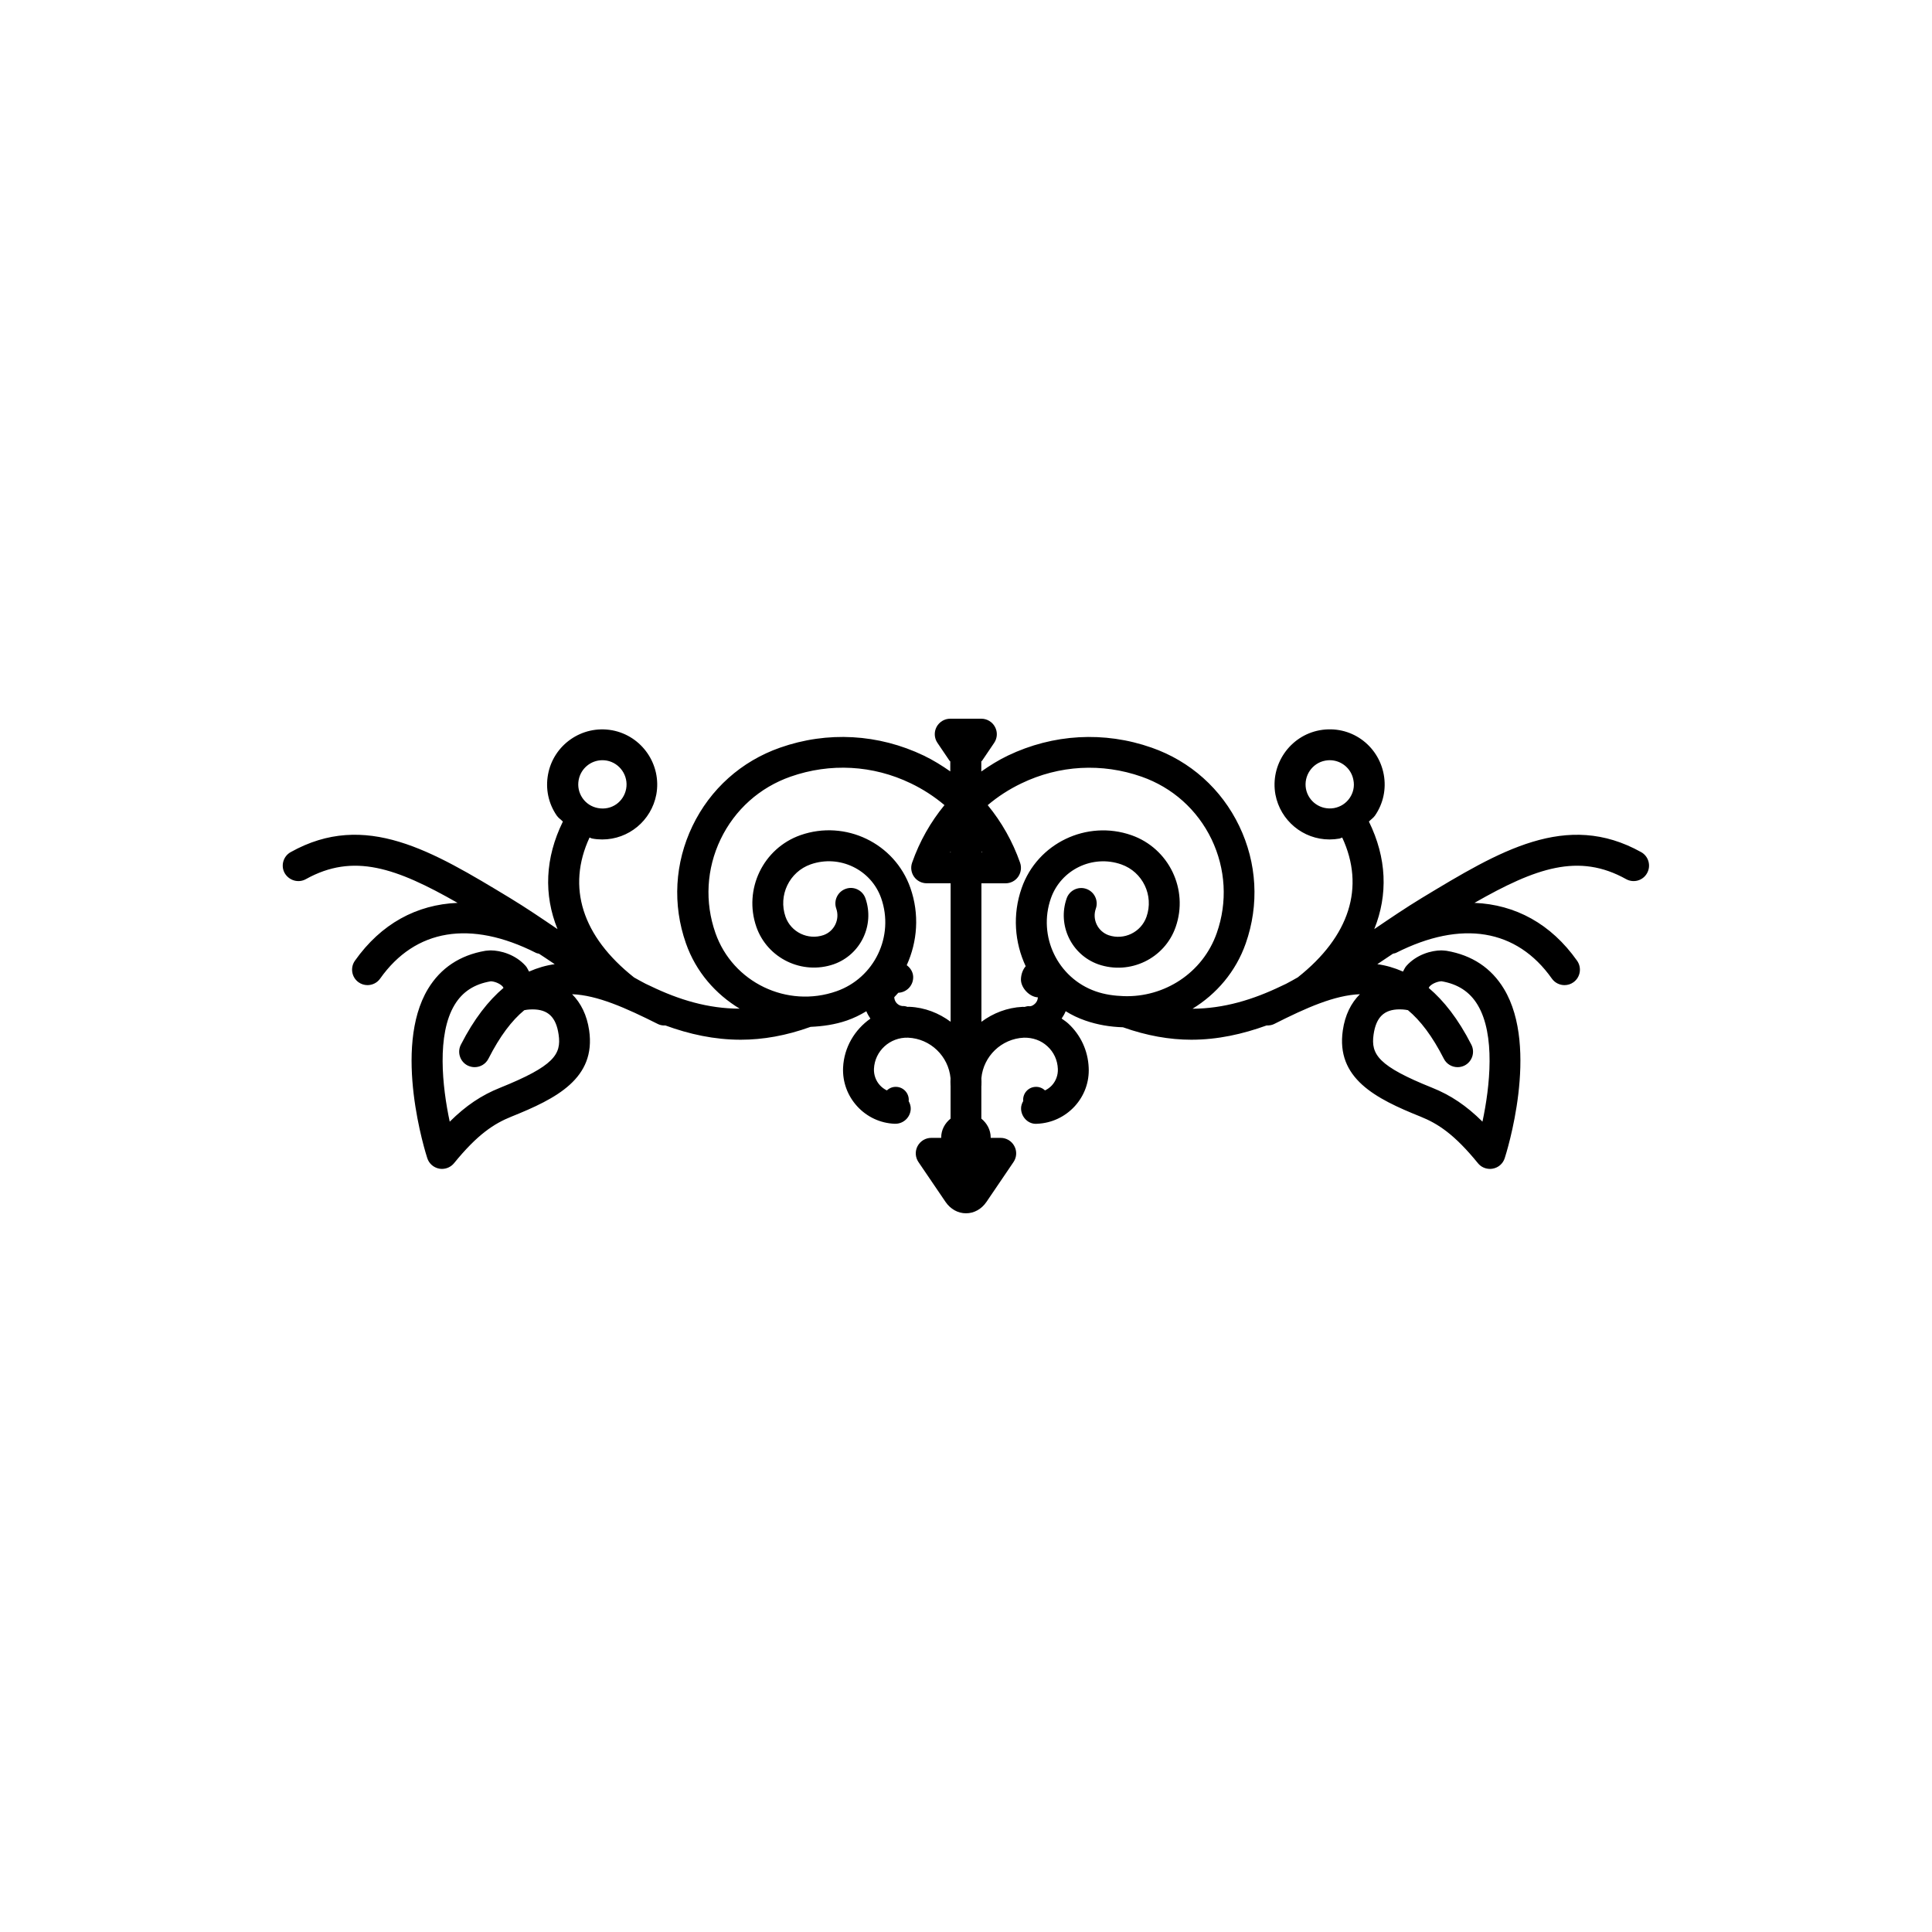 <?xml version="1.0" encoding="utf-8"?>
<!-- Generator: Adobe Illustrator 16.0.4, SVG Export Plug-In . SVG Version: 6.00 Build 0)  -->
<!DOCTYPE svg PUBLIC "-//W3C//DTD SVG 1.1//EN" "http://www.w3.org/Graphics/SVG/1.1/DTD/svg11.dtd">
<svg version="1.1" id="Layer_1" xmlns="http://www.w3.org/2000/svg" xmlns:xlink="http://www.w3.org/1999/xlink" x="0px" y="0px"
	 width="50px" height="50px" viewBox="0 0 50 50" enable-background="new 0 0 50 50" xml:space="preserve">
<g>
	<path d="M7.918,22.751c1.228-0.682,2.333-0.293,3.924,0.615c-1.06,0.044-1.98,0.54-2.657,1.498
		c-0.127,0.181-0.084,0.431,0.096,0.558c0.07,0.05,0.151,0.073,0.23,0.073c0.125,0,0.25-0.059,0.327-0.169
		c0.909-1.286,2.339-1.522,4.033-0.666c0.025,0.013,0.052,0.015,0.078,0.022c0.05,0.034,0.1,0.064,0.151,0.099
		c0.084,0.057,0.171,0.114,0.256,0.172c-0.223,0.03-0.444,0.095-0.664,0.191c-0.031-0.049-0.049-0.104-0.089-0.147
		c-0.265-0.297-0.653-0.401-0.905-0.401c-0.023,0-0.116,0.007-0.139,0.011c-0.657,0.113-1.155,0.445-1.482,0.985
		c-0.926,1.535-0.057,4.266-0.019,4.381c0.045,0.141,0.163,0.243,0.307,0.271c0.025,0.005,0.049,0.007,0.074,0.007
		c0.119,0,0.233-0.053,0.31-0.146c0.612-0.752,1.038-1.026,1.487-1.207c1.163-0.467,2.192-0.989,2.011-2.233
		c-0.057-0.394-0.214-0.707-0.441-0.935c0.654,0.026,1.382,0.351,2.223,0.773c0.062,0.031,0.127,0.039,0.192,0.036
		c0.618,0.226,1.264,0.369,1.949,0.369c0.575,0,1.177-0.105,1.808-0.333c0.312-0.014,0.627-0.057,0.938-0.164
		c0.18-0.062,0.348-0.145,0.505-0.24c0.027,0.069,0.065,0.13,0.105,0.191c-0.403,0.283-0.682,0.738-0.707,1.267
		c-0.016,0.372,0.114,0.728,0.366,1.003s0.596,0.436,0.968,0.451c0.006,0,0.012,0,0.018,0c0.213,0,0.39-0.168,0.399-0.383
		c0.003-0.075-0.021-0.145-0.055-0.205c0-0.006,0.004-0.012,0.004-0.016c0.008-0.186-0.136-0.344-0.321-0.351
		c-0.095-0.005-0.181,0.031-0.245,0.092c-0.066-0.032-0.126-0.075-0.178-0.131c-0.108-0.116-0.163-0.271-0.157-0.427
		c0.021-0.464,0.414-0.821,0.882-0.807c0.583,0.025,1.047,0.481,1.1,1.049c-0.003,0.062-0.003,0.128,0,0.193
		c0,0.002,0.001,0.004,0.001,0.006v0.847c-0.145,0.116-0.243,0.289-0.243,0.489c0,0.004,0.001,0.006,0.001,0.009h-0.258
		c-0.148,0-0.284,0.082-0.354,0.213c-0.07,0.131-0.061,0.289,0.022,0.412l0.7,1.03C24.597,31.292,24.792,31.4,25,31.4
		s0.402-0.107,0.531-0.297l0.699-1.03c0.083-0.123,0.092-0.281,0.021-0.412c-0.069-0.131-0.206-0.213-0.354-0.213h-0.26
		c0-0.003,0.002-0.005,0.002-0.009c0-0.2-0.099-0.373-0.242-0.489v-0.843c0-0.004,0.002-0.008,0.002-0.012
		c0.003-0.063,0.002-0.129-0.001-0.193c0.052-0.564,0.517-1.021,1.101-1.047c0.226-0.004,0.441,0.068,0.607,0.222
		c0.166,0.151,0.262,0.358,0.271,0.586c0.007,0.157-0.048,0.31-0.154,0.426c-0.052,0.056-0.112,0.099-0.179,0.131
		c-0.063-0.061-0.15-0.097-0.246-0.092c-0.185,0.007-0.328,0.165-0.319,0.351c0,0.004,0.003,0.008,0.003,0.013
		c-0.035,0.062-0.061,0.132-0.057,0.208c0.01,0.221,0.196,0.404,0.417,0.383c0.373-0.016,0.719-0.178,0.971-0.452
		c0.251-0.274,0.381-0.632,0.362-1.002c-0.019-0.438-0.207-0.844-0.529-1.14c-0.054-0.049-0.113-0.088-0.171-0.129
		c0.04-0.062,0.078-0.121,0.104-0.19c0.157,0.097,0.325,0.179,0.506,0.241c0.323,0.113,0.651,0.165,0.977,0.175
		c0.615,0.218,1.205,0.322,1.768,0.322c0.686,0,1.331-0.146,1.948-0.369c0.064,0.002,0.13-0.006,0.193-0.036
		c0.84-0.425,1.568-0.747,2.223-0.773c-0.229,0.228-0.385,0.539-0.442,0.935c-0.181,1.244,0.849,1.767,2.011,2.233
		c0.449,0.181,0.875,0.455,1.487,1.207c0.077,0.095,0.191,0.146,0.311,0.146c0.023,0,0.049-0.002,0.073-0.007
		c0.145-0.026,0.263-0.13,0.308-0.271c0.038-0.115,0.907-2.846-0.02-4.381c-0.326-0.54-0.824-0.872-1.483-0.985
		c-0.022-0.004-0.114-0.011-0.137-0.011c-0.251,0-0.64,0.104-0.904,0.401c-0.04,0.044-0.06,0.099-0.089,0.147
		c-0.221-0.097-0.441-0.161-0.664-0.191c0.085-0.058,0.171-0.115,0.256-0.172c0.051-0.035,0.101-0.065,0.15-0.1
		c0.026-0.007,0.054-0.009,0.078-0.021c1.692-0.856,3.124-0.621,4.033,0.666c0.078,0.11,0.202,0.169,0.327,0.169
		c0.08,0,0.16-0.023,0.23-0.073c0.18-0.127,0.223-0.377,0.096-0.558c-0.676-0.957-1.597-1.454-2.656-1.498
		c1.591-0.908,2.698-1.297,3.923-0.615c0.194,0.109,0.438,0.039,0.544-0.154c0.108-0.192,0.039-0.437-0.153-0.544
		c-1.936-1.079-3.669-0.027-5.679,1.188c-0.408,0.248-0.816,0.524-1.228,0.804c0.359-0.89,0.324-1.84-0.139-2.783
		c0.051-0.054,0.114-0.092,0.157-0.154c0.216-0.313,0.296-0.692,0.227-1.065c-0.141-0.76-0.859-1.289-1.66-1.144
		c-0.771,0.144-1.284,0.89-1.143,1.665c0.128,0.673,0.716,1.161,1.399,1.161c0.086,0,0.173-0.008,0.259-0.023
		c0.025-0.005,0.045-0.021,0.07-0.027c0.596,1.283,0.194,2.556-1.15,3.619c-0.101,0.056-0.2,0.115-0.303,0.167
		c-0.039,0.018-0.078,0.035-0.117,0.055c-0.735,0.355-1.493,0.586-2.304,0.59c0.619-0.379,1.12-0.957,1.378-1.692
		c0.351-1.002,0.291-2.08-0.169-3.037s-1.265-1.678-2.267-2.028c-1.228-0.431-2.549-0.355-3.721,0.206
		c-0.244,0.117-0.47,0.259-0.687,0.411v-0.26c0.006-0.009,0.015-0.012,0.021-0.02l0.312-0.461c0.083-0.123,0.092-0.281,0.021-0.412
		c-0.069-0.131-0.206-0.213-0.354-0.213h-0.804c-0.148,0-0.284,0.082-0.354,0.213c-0.069,0.13-0.061,0.289,0.022,0.411l0.311,0.46
		c0.006,0.009,0.016,0.012,0.022,0.021v0.259c-0.216-0.151-0.442-0.292-0.685-0.409c-1.173-0.562-2.494-0.637-3.72-0.206
		c-1.002,0.351-1.807,1.071-2.267,2.028s-0.521,2.035-0.169,3.037c0.259,0.739,0.767,1.313,1.39,1.69
		c-0.812,0-1.572-0.229-2.309-0.586c-0.042-0.02-0.084-0.039-0.126-0.059c-0.1-0.05-0.199-0.109-0.298-0.163
		c-1.345-1.064-1.748-2.337-1.152-3.621c0.024,0.006,0.044,0.022,0.068,0.026c0.087,0.017,0.175,0.024,0.261,0.024l0,0
		c0.683,0,1.271-0.488,1.399-1.163c0.142-0.773-0.371-1.52-1.144-1.663c-0.786-0.141-1.519,0.384-1.658,1.142
		c-0.07,0.375,0.01,0.754,0.226,1.067c0.043,0.062,0.107,0.101,0.158,0.154c-0.463,0.943-0.499,1.894-0.139,2.783
		c-0.411-0.279-0.819-0.556-1.228-0.804c-2.009-1.216-3.747-2.268-5.678-1.188c-0.193,0.107-0.262,0.354-0.154,0.544
		C7.481,22.79,7.726,22.86,7.918,22.751z M35.548,26.775c0.065-0.452,0.273-0.653,0.677-0.653c0.118,0,0.201,0.019,0.213,0.021
		c0.322,0.268,0.631,0.672,0.928,1.256c0.071,0.14,0.211,0.219,0.357,0.219c0.061,0,0.122-0.014,0.181-0.043
		c0.197-0.102,0.274-0.342,0.175-0.538c-0.342-0.671-0.715-1.14-1.104-1.47c0.008-0.012,0.014-0.026,0.021-0.036
		c0.079-0.088,0.23-0.135,0.312-0.136c0.423,0.073,0.729,0.272,0.932,0.61c0.465,0.77,0.32,2.117,0.126,3.023
		c-0.417-0.414-0.822-0.685-1.301-0.877C35.668,27.591,35.475,27.287,35.548,26.775z M34.929,20.653
		c-0.095,0.138-0.236,0.229-0.403,0.26c-0.349,0.06-0.664-0.167-0.728-0.497c-0.062-0.341,0.163-0.669,0.5-0.731
		c0.039-0.007,0.077-0.011,0.114-0.011c0.301,0,0.561,0.215,0.614,0.513C35.06,20.351,35.023,20.516,34.929,20.653z M25.401,22.038
		c0.004,0.008,0.01,0.015,0.015,0.022h-0.015V22.038z M25.401,22.86h0.622c0.13,0,0.251-0.062,0.326-0.168
		c0.074-0.106,0.094-0.241,0.051-0.364c-0.193-0.551-0.479-1.054-0.838-1.491c0.262-0.222,0.555-0.412,0.873-0.564
		c0.979-0.472,2.083-0.532,3.108-0.173c0.8,0.28,1.443,0.855,1.812,1.62c0.366,0.765,0.416,1.626,0.135,2.426
		c-0.364,1.039-1.361,1.67-2.408,1.634h-0.001c-0.242-0.009-0.486-0.04-0.727-0.125c-0.982-0.345-1.501-1.425-1.157-2.407
		c0.261-0.743,1.08-1.138,1.823-0.877c0.553,0.194,0.846,0.803,0.651,1.356c-0.141,0.401-0.582,0.612-0.981,0.476
		c-0.28-0.1-0.429-0.407-0.33-0.688c0.073-0.208-0.037-0.437-0.245-0.51c-0.209-0.075-0.438,0.037-0.51,0.245
		c-0.243,0.695,0.124,1.46,0.82,1.707c0.82,0.283,1.717-0.15,2.001-0.966c0.34-0.971-0.174-2.036-1.143-2.376
		c-1.158-0.405-2.437,0.207-2.842,1.367c-0.242,0.688-0.183,1.41,0.104,2.024c-0.075,0.086-0.118,0.207-0.123,0.331
		c-0.009,0.222,0.217,0.464,0.438,0.474c-0.002,0.063-0.029,0.123-0.076,0.166c-0.046,0.043-0.102,0.075-0.17,0.062
		c-0.034,0.001-0.066,0.012-0.099,0.02c-0.017,0-0.032-0.002-0.05-0.002c-0.401,0.019-0.765,0.164-1.066,0.387V22.86H25.401z
		 M24.602,22.041v0.02h-0.013C24.592,22.054,24.599,22.048,24.602,22.041z M18.515,24.145c-0.28-0.8-0.232-1.661,0.135-2.426
		c0.368-0.765,1.011-1.34,1.811-1.62c1.026-0.359,2.13-0.299,3.109,0.173c0.318,0.152,0.61,0.343,0.873,0.564
		c-0.36,0.438-0.645,0.94-0.838,1.491c-0.043,0.123-0.024,0.258,0.051,0.364c0.075,0.105,0.196,0.168,0.326,0.168h0.62v3.584
		c-0.302-0.223-0.664-0.369-1.066-0.387c-0.016-0.002-0.031,0.002-0.048,0.002c-0.031-0.009-0.062-0.02-0.094-0.021
		c-0.135,0.01-0.246-0.097-0.251-0.229l0.105-0.115c0.221-0.01,0.393-0.194,0.385-0.416c-0.005-0.124-0.073-0.228-0.167-0.298
		c0.277-0.609,0.333-1.319,0.095-1.999c-0.406-1.16-1.683-1.772-2.843-1.367c-0.969,0.34-1.481,1.405-1.143,2.376
		c0.285,0.815,1.185,1.249,2.004,0.965c0.694-0.246,1.062-1.011,0.818-1.706c-0.073-0.208-0.302-0.32-0.51-0.245
		c-0.208,0.073-0.318,0.302-0.245,0.51c0.098,0.28-0.05,0.588-0.328,0.687c-0.402,0.138-0.844-0.074-0.985-0.474
		c-0.193-0.555,0.099-1.163,0.652-1.357c0.746-0.259,1.563,0.134,1.824,0.877c0.344,0.982-0.174,2.062-1.156,2.407
		C20.371,26.102,18.963,25.425,18.515,24.145z M15.59,19.674c0.038,0,0.076,0.004,0.113,0.01c0.339,0.063,0.564,0.392,0.502,0.73
		c-0.062,0.333-0.373,0.565-0.729,0.499c-0.165-0.03-0.308-0.122-0.402-0.26c-0.094-0.138-0.129-0.303-0.098-0.468
		C15.031,19.889,15.29,19.674,15.59,19.674z M14.457,26.775c0.075,0.512-0.12,0.814-1.517,1.377
		c-0.479,0.191-0.883,0.462-1.301,0.877c-0.194-0.907-0.339-2.256,0.126-3.024c0.204-0.338,0.509-0.537,0.935-0.609
		c0.079,0,0.23,0.047,0.309,0.135c0.008,0.01,0.015,0.023,0.022,0.035c-0.389,0.33-0.762,0.8-1.104,1.471
		c-0.1,0.195-0.022,0.438,0.175,0.538c0.058,0.028,0.12,0.043,0.181,0.043c0.146,0,0.286-0.079,0.357-0.218
		c0.297-0.584,0.604-0.989,0.928-1.256c0.015-0.004,0.096-0.021,0.213-0.021C14.183,26.122,14.392,26.323,14.457,26.775z"/>
</g>
</svg>
